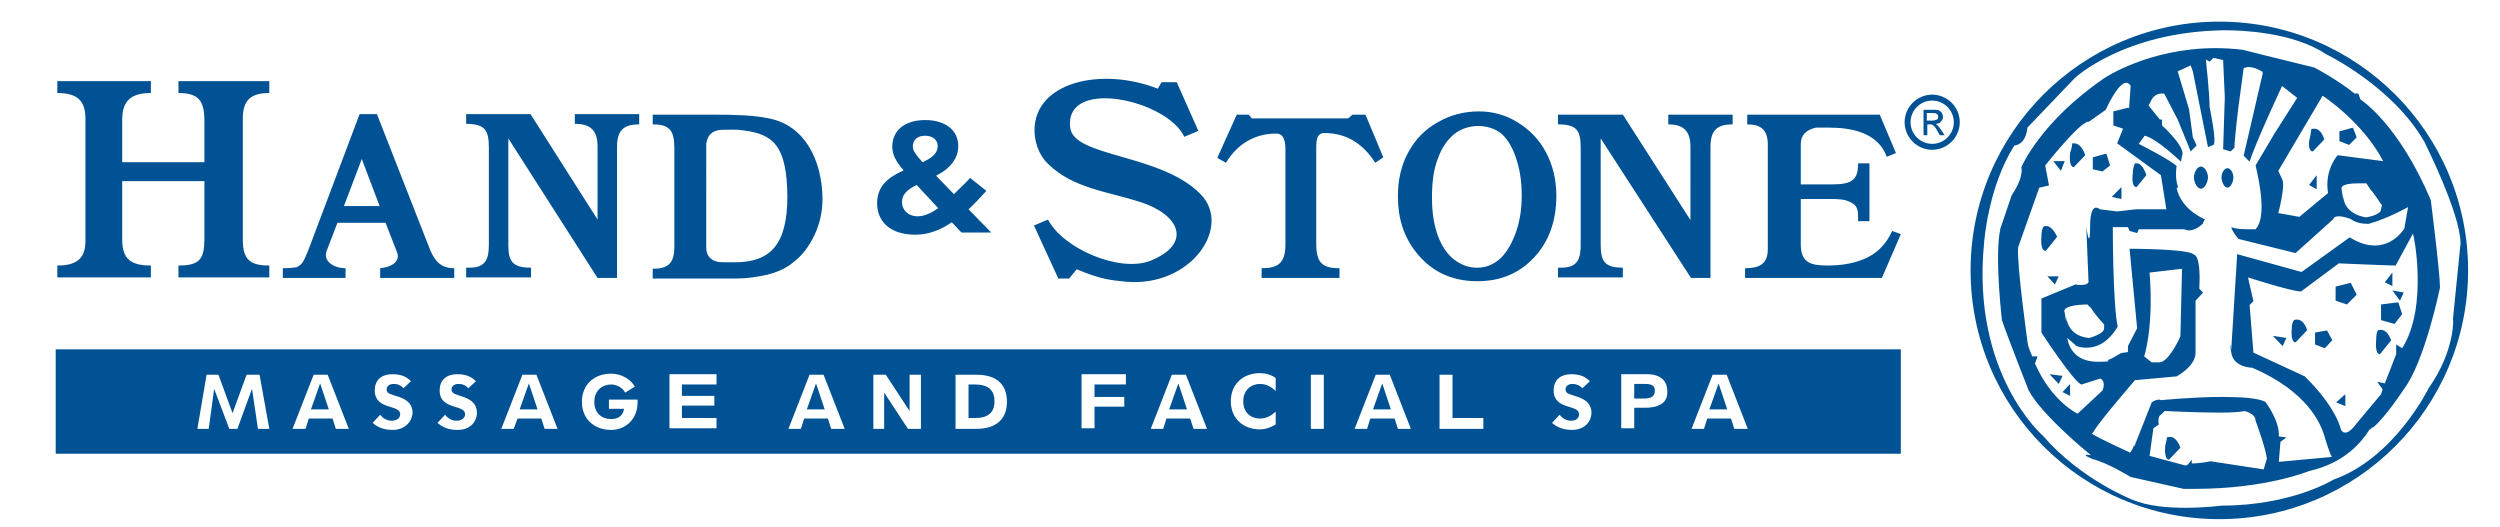 <svg xmlns="http://www.w3.org/2000/svg" xmlns:xlink="http://www.w3.org/1999/xlink" id="Layer_1" x="0px" y="0px" viewBox="0 0 462.3 97.4" style="enable-background:new 0 0 462.3 97.4;" xml:space="preserve"><style type="text/css">	.st0{clip-path:url(#SVGID_2_);fill:#005295;}	.st1{clip-path:url(#SVGID_2_);fill-rule:evenodd;clip-rule:evenodd;fill:#005295;}</style><g>	<defs>		<rect id="SVGID_1_" x="10.3" y="2.7" width="446.1" height="94.7"></rect>	</defs>	<clipPath id="SVGID_2_">		<use xlink:href="#SVGID_1_" style="overflow:visible;"></use>	</clipPath>	<path class="st0" d="M380,52.6l0.7-1.5h-2.1L380,52.6z M383.5,30.9l2.1-2.2c0,0-0.6-2.2-2.1-2.2c-0.1,0-0.2,0-0.3,0  c0,0,0,0.7-0.4,1.8C382.8,28.4,382.5,30.9,383.5,30.9 M378.3,46.4l2.1-2.6c0,0-0.8-2-2-2c-0.2,0-0.3,0-0.5,0.1c0,0-0.4,0.4-0.4,1.8  C377.5,43.8,377.2,46.4,378.3,46.4 M382.8,73.2V71l-1.4,1.5L382.8,73.2z M401.3,80.8c-0.2,0-0.4,0-0.6,0.1c0,0,0,0.4-0.3,1.5  c0,0-0.3,2.6,0.7,2.6l2.1-2.2C403.2,82.8,402.6,80.8,401.3,80.8 M407,30.8c-0.7,0-1.3,1.1-1.3,2c0,0.9,0.6,2.1,1.3,2.1  c0.7,0,1.3-1.3,1.3-2.1C408.3,31.9,407.7,30.8,407,30.8 M379,69.2l1.7,1.8l0.7-1.5L379,69.2z M381.8,29.8h-2.1l1.4,1.8L381.8,29.8z   M413,32.8c0-0.8-0.5-1.7-1.1-1.7c-0.6,0-1.1,0.9-1.1,1.7c0,0.8,0.5,1.9,1.1,1.9C412.5,34.7,413,33.6,413,32.8 M428.4,35v-2.6  l-1.4,1.8L428.4,35z M435.8,25.4l-0.7-1.8l-2.5,0.7v1.8l1.8,0.7L435.8,25.4z M392.3,34.6l-1.8,1.8l1.8,0.4V34.6z M390.2,30.6  l-0.7-2.2l-2.5,0.7v2.2l1.8,0.4L390.2,30.6z M427.7,28l2.1-2.2c0,0-0.5-2-1.8-2c-0.2,0-0.4,0-0.6,0.1c0,0,0,0.4-0.3,1.8  C427,25.8,426.7,28,427.7,28 M395.1,34.6l1.8-2.2c0,0-0.6-2.2-1.8-2.2c-0.1,0-0.2,0-0.3,0c0,0-0.4,0.7-0.4,1.8  C394.4,32,394,34.6,395.1,34.6 M436.5,18.4l-0.4-1.1h-0.7c-3.2-2.6-7.4-4.8-7.4-4.8c-7.4-1.8-13.3-3.3-13.3-3.3  c-1.8-0.2-3.4-0.3-5-0.3c-12.3,0-20.5,5.5-20.5,5.5c-11.9,8.1-15.4,16.5-15.4,16.5c0.4,2.2-1.8,5.2-1.8,5.2l-2.1,6.2  c-1.1,5.2,0.3,16.9,0.3,16.9c0.7,2.2,4.9,12.9,4.9,12.9c2.5,4.8,11.6,12.1,11.6,12.1s-0.4-0.1-0.7-0.1c-0.4,0-0.7,0.1,1,0.8  c2.8,0.7,7,3.3,7,3.3l9.8,2.2c0.7,0,1.4,0,2.1,0c13.2,0,21.1-3.3,21.1-3.3c6.7-1.5,9.8-5.5,11.2-7.7c0.3,0,0.3-0.4,0.7-0.4  c2.5-2.2,5.6-7,5.6-7c3.9-5.1,6.7-18.8,6.7-18.8c0-2.9-1.7-16.2-1.7-16.2C443.5,22.8,436.5,18.4,436.5,18.4 M429.5,17.7  c0,0,7.4,4.8,11.2,12.1l-8.4-1.1c0,0-2.5,2.6-1.8,7l-5.3,4.4l-3.9-0.7c0,0,1.4-5.2,0.7-6.3l-0.7-1.5L429.5,17.7z M440.3,38.7  c0,1.1-2.8,1.5-2.8,1.5c-3.9-0.7-4.2-3.3-4.2-4.1v0.7L433,35c-0.2-1,1.9-1.1,3.3-1.1c0.7,0,1.3,0,1.3,0l0.7,1.1  c0.7,0.7,2.1,2.9,2.1,2.9s0.1-0.2,0.1-0.2C440.5,37.7,440.5,37.9,440.3,38.7 M384.2,76.5c0,0-4.8-2.2-7.9-9.3l0.5-1.3h-1  c-0.3-0.7-0.6-1.4-0.8-2.2c0,0-2.1-14.7-1.8-18l3.9-11l1.8-0.4l-0.7-3.7c0,0,6.4-8.1,8-8.1c0,0,0.1,0,0.1,0l3.1-2.2  c0,0,2.2-5,3.8-5c0.3,0,0.6,0.2,0.8,0.6l-0.3,4.2l-0.1-0.2l-2.8,0.7v2.6l1.8,0.6l-1.1,2.7l8.1,5.9l1,6.3h-5.6l-3.5,0.4l-3.2-0.4  c0,0-0.3-0.3-0.7-0.3c-0.5,0-1.1,0.6-1.1,3.6c0,1.6-0.1,2.1-0.2,2.1c-0.2,0-0.5-2.1-0.5-2.1l0.4,9.9c0,0,0.3,0.8-1.4,0.8  c-0.3,0-0.6,0-1-0.1l-6.3,2.6v6.3c0,0,6,9.2,7.4,9.6l3.5-1.1c0,0,1.1,0.4,0.4,2.2L384.2,76.5z M389.1,60v0.7c0,1.1-2.8,1.8-2.8,1.8  c-4.2-0.4-4.2-4-4.2-4v1.1l-0.3-1.8c-0.7-1.5,4.2-1.5,4.2-1.5l0.7,0.7C387.4,58.2,389.1,60,389.1,60 M418.6,86.8l-9.8-1.5  c-1.4,0.3-2.8,0.4-3.5,0.4V85l-0.7,0.9c-0.3,0.1-0.4,0.2-0.4,0.2l-6.7-1.8l0.7-5.1l1-0.7c0,0-0.3-1.5,0.4-1.8l0.7-0.7  c0,0,5.8,0.3,10.1,0.3c2.2,0,4-0.1,4.6-0.3c0,0,2.1,0.4,2.1,1.8c0,0,1.8,4.8,2.1,7L418.6,86.8z M421.4,85.4l0.3-3.7l1.1-0.8  l-1.4-0.2c0.2-2.9-2.5-6.4-2.5-6.4c-1.4-0.7-4.5-0.9-7.9-0.9c-5.4,0-11.4,0.6-11.4,0.6c-0.1-0.1-0.3-0.1-0.4-0.1  c-0.6,0-1.3,0.5-1.3,0.5l-3.2,8.1l-0.1-0.1c-0.4,1.1-0.7,1.3-0.8,1.3c-0.1,0-0.1-0.1-0.1-0.1s-5.3-2.4-6.9-3.4  c0.1-0.1,0.2-0.1,0.3-0.3c0.7-1.5,7.7-9.6,7.7-9.6l7.7-0.7c3.8-2.2,3.5-4.4,3.5-4.4v-9.6l1.4-1.5l-0.7-0.7c0.3-6-0.8-6.3-1-6.3  c0,0,0,0,0,0c-0.7-1.1-11.9-1.1-11.9-1.1l1.4,14.7l-1.7,3.3v1.1l-1.3,0.2c-1,0.6-1.8,1.1-2.5,1.3c0.5,0.2,0.3,0.3-1.8,0.3  c-5.3,0-5.6-4.4-5.6-4.4l1.7,1.5c0.6,0.2,1.2,0.3,1.8,0.3c3.4,0,5.2-2.9,5.8-3.9c-0.9-4.2-0.9-18.4-0.9-18.4h2.8l0.3,0.7l1.4,0.4  l0.3-0.7h8.4c0.3,0.1,0.6,0.2,0.9,0.2c1.4,0,2.6-1.3,2.6-1.3s0-0.4,0.4-0.7c-4.9-2.2-5.3-5.9-5.3-5.9h0.3c-0.7-1.8-0.3-4-0.3-4  c-1.1-1.1-7-4.1-7-4.1l1.1-1.5c2.1,0.4,6.7,4.8,6.7,4.8l0.3-1.5c0-1.8-3.8-5.2-3.8-5.2v-1.1h-0.4l-2.1-2.6l0.4-0.7  c0.5-1.3,1.5-1.5,2.1-1.5c0.2,0,0.4,0,0.4,0l2.5,4.8l2.4,5.9l1.1-1.1c-0.3-0.7-0.7-1.5-0.7-1.5l-0.7-5.2l-2.1-7l2.4-1.1l0.4,1.1  l2.8,14l1-0.4c0.7-0.4-0.7-7-0.7-7c0-2.6-0.7-8.8-0.7-8.8l0.7,0.4l0.7-0.7l1.8,0.4l0.3,6.6v0.7l-0.3,9.2l1.4,0.4l0.7-0.7  c0-1.5,0.7-7.3,0.7-7.3l1-7.4c0.3-0.1,0.6-0.2,0.9-0.2c1.3,0,2.6,0.9,2.6,0.9v0.4l-3.5,15.1l1.1,1.1c1-3.3,6-14,6-14l2.8,2.2  l-4.2,6.6l-3.5,5.9c2.1,8.8,0.7,11,0,11.8h-0.3c-1.8,0-3.2,0-4.2-0.4c0.3,1.1,1.4,2.2,1.4,2.2l10.5,2.6l7-6.3  c0.1-0.4,0.5-0.5,1-0.5c0.9,0,2.2,0.5,2.2,0.5c0.9,0.7,2.1,0.9,3.3,0.9c3.6-1,7.3-3.1,7.3-3.1l-0.7,4c-1.7,2.4-3.7,3.1-5.5,3.1  c-1.9,0-3.6-0.9-4.6-1.5l-8.9,6.4l-11.9-3.3l-1.1,17.7c0,0-0.1-0.9-0.2-0.9c0,0,0,0.3,0.2,1.3c0.3,2.9,3.9,2.9,3.9,2.9  c10.2,4.4,12.6,10.3,13.3,12.5c0.3,1.1,1,3.3,1.4,4L421.4,85.4z M397.5,50.4l6-0.7l-0.3,12.5c0,0-2.1,4.8-3.9,4.8h-1.4l-1.4-1.1  C396.5,65.9,398.3,60.7,397.5,50.4 M444.2,64.4l-1.1-0.7v1.8l-2.1,5.4l-1.4-0.3l1,1.4l-0.3,0.9l-4.6,5.5c0,0-1.1,1.6-2,1.6  c-0.3,0-0.5-0.1-0.8-0.5c0,0-0.7-4-6.7-9.9l-9.5-4.4l-0.7-8.8l0.7-0.7l-1-4.4c0,0,8.1,2.6,9.8,2.6l7-5.2c0,0,9.1,0.4,10.5,0.4  l3.2-5.9C446.3,43.1,449.1,56.7,444.2,64.4 M424.8,59.1c-0.2,0-0.4,0-0.6,0.1c0,0-0.4,0.4-0.4,1.5c0,0-0.3,2.6,0.7,2.6l2.1-2.2  C426.7,61.1,426.1,59.1,424.8,59.1 M440.3,61c-0.2,0-0.4,0-0.6,0.1c0,0-0.3,0.4-0.3,1.8c0,0-0.3,2.6,0.7,2.6l2.1-2.6  C442.1,62.9,441.6,61,440.3,61 M428.1,61.5v2.2l1.8,0.7l1.4-1.5l-1-1.8L428.1,61.5z M433.7,75.1v-2.2l-1.7,1.5L433.7,75.1z   M410.4,4c-25.4,0-46,20.6-46,46c0,25.4,20.6,46,46,46c25.4,0,46-20.6,46-46C456.4,24.6,435.8,4,410.4,4 M449.1,71.8  c0,0-6.3,12.9-17.6,16.9c0,0-7.7,4.8-20.7,4.8c0,0-3,0.4-6.7,0.4c-3.2,0-7-0.3-9.8-1.5c0,0-9.5-3.7-16.5-11.8  c0,0-13.3-11.4-10.9-35.7c0,0,0.7-10.3,5.6-18c0,0,2.1,0,2.4-3.3l8.8-9.2c0,0,9.1-8.5,27.4-8.8c0,0,0.2,0,0.6,0  c2.5,0,12.3,0.3,18.4,4.4c0,0,12.3,5.9,18.2,16.2c0,0,6.7,13.3,6.7,18.8l-1.4,14C453.7,58.9,454,64.8,449.1,71.8 M440.3,56.3v2.9  l2.5,0.7l1.4-1.8l-0.7-2.2L440.3,56.3z M443.8,55.6l0.7-1.5l-2.1-0.4L443.8,55.6z M431.9,53v2.6l2.1,0.7l1.8-1.8l-1.1-2.2L431.9,53  z M422.1,64l0.7-1.5l-2.5-0.4L422.1,64z M442.4,50.4l-1.4,1.8l1.4,0.7V50.4z"></path>	<path class="st0" d="M357.3,17.5c-2.8,0-5.1,2.3-5.1,5.1c0,2.8,2.3,5.1,5.1,5.1c2.8,0,5.1-2.3,5.1-5.1  C362.4,19.8,360.1,17.5,357.3,17.5 M357.3,26.6c-2.2,0-4-1.8-4-4c0-2.2,1.8-4,4-4c2.2,0,4,1.8,4,4  C361.3,24.8,359.5,26.6,357.3,26.6"></path>	<path class="st0" d="M323,21.2L323,21.2h24.6l3,7.1l-1.7,0.7c-1.6-4.5-6.6-5.4-10.6-5.4h-2.5c-1.8,0.4-2.8,1.4-2.8,3v7.5h5.8  c3.9,0,4.8-1,4.8-3.9h2.1v10.7h-2.1c0-2.2,0.1-3.1-2.4-3.9c-0.5-0.1-1.3-0.2-2.4-0.2h-5.8v8.4c0,3.5,2,3.9,5,3.9  c2.5,0,4.5-0.4,5.9-0.9c3-1,4.9-3,6-5.5l1.6,0.6l-3.5,8.1h-25.3v-1.8c2.4,0,4.2-0.6,4.2-3.5V26.7c0-2.8-1.4-3.7-3.8-3.7V21.2z   M288.1,21.2L288.1,21.2h12l12.5,19.5V27.2c0-2.9-1.2-4.2-4.1-4.2v-1.8h11.9V23c-3,0-4.1,1.2-4.1,4.2v24.2h-3.6L296,25.6v19.6  c0,3.1,0.7,4.3,4.1,4.3v1.8h-12v-1.8h0.6c3.1,0,3.6-1.7,3.6-4.3V27.4c0-3.2-0.6-4.4-4.2-4.4V21.2z M273.5,20.6L273.5,20.6  c2.6,0,5,0.7,7.1,2c2.3,1.4,4.1,3.3,5.3,5.6c1.2,2.3,1.9,4.9,1.9,8c0,4.7-1.4,8.5-4.1,11.4c-2.8,3-6.3,4.4-10.5,4.4  c-4.8,0-8.5-1.8-11.3-5.3c-2.3-2.9-3.4-6.3-3.4-10.4c0-3,0.6-5.7,1.9-8.1c1.3-2.4,3.1-4.3,5.5-5.6  C268.1,21.3,270.7,20.6,273.5,20.6 M273.4,23.3L273.4,23.3c-1.7,0-3.2,0.5-4.5,1.5c-1.2,1-2.3,2.5-3,4.5c-0.8,2-1.1,4.4-1.1,7.3  c0,2.8,0.4,5.1,1.1,7c0.7,1.9,1.7,3.4,3,4.4c1.3,1,2.7,1.5,4.2,1.5c1.6,0,2.9-0.5,4.1-1.5c1.2-1,2.2-2.6,3-4.7  c0.8-2.1,1.2-4.5,1.2-7.2c0-2.7-0.4-5.1-1.2-7.3c-0.7-1.9-1.6-3.3-2.7-4.2C276.4,23.8,275,23.3,273.4,23.3 M228.7,21.2L228.7,21.2  h2.2l0.6,0.7h17.8l0.8-0.7h2.4l3.3,7.9l-1.5,1c-2.2-3.5-5.3-5.5-9.4-5.5c-1.6,0-1.5,1.8-1.5,3.3V45c0,3.5,1,4.6,4.3,4.6v1.8h-14.4  v-1.8c3,0,4.4-0.9,4.4-4.4V27.7c0-1.4-0.2-3-1.7-3c-3.6,0-7,1.6-9.3,5.4l-1.6-0.9L228.7,21.2z M214.8,15.2l2.8,0l4,9l-2.6,1.1  c-3.1-6.8-22.2-11.1-21.1-1.7c0.6,5.5,16.8,4.8,24.1,12.3c5.9,6-1.7,17.2-13.7,16.2c-3.2-0.3-4.8-0.5-9.2-2.3l-1.4,1.7h-2l-4.5-9.8  l2.6-1.1c2.7,5.3,13.2,9.9,19,7.6c7.8-3.2,5.3-8.6-2.1-10.9c-6-1.9-12.3-2.5-16.9-7c-1.7-1.6-2.5-4.1-2.5-6.2  c0-8.9,12.3-11.8,22.8-7.7L214.8,15.2z"></path>	<path class="st0" d="M120.7,23L120.7,23v-1.8h10.9c4.3,0,7.8,0.1,10.6,0.7c6.7,1.3,9.8,7.8,9.9,14.8c0,2.4-0.5,4.7-1.5,6.8  c-1,2.1-2.3,3.8-3.9,5c-1.3,1.1-2.9,1.8-4.8,2.3c-1.9,0.4-3.7,0.7-5.6,0.7h-15.6v-1.8c2.7,0,4-0.9,4-4V27.4  C124.7,24.1,123.8,23,120.7,23 M130.6,45.8L130.6,45.8c0,1.6,1,2.7,3.1,2.7h2.2c6.6,0,9.7-3.3,9.7-12.2c-0.1-9.4-2.6-11.5-8.2-12.2  c-1.3-0.2-2.7-0.1-4-0.1c-1.7,0.1-2.6,1-2.8,2.6V45.8z M66.5,21.1L66.5,21.1h3.2l9.6,24.5c0.9,2.4,2,4,4.7,4v1.8H70.3v-1.8  c2.2-0.2,3.8-1.3,3.1-3l-2.1-5.4h-8.9l-2,5.2c-0.7,1.8,1.2,3.2,3.5,3.2v1.8H52.3v-1.8c0.9,0,2.2-0.1,2.6-0.2c0.4-0.2,0.7-0.4,1-0.8  c0.3-0.4,0.6-1.1,1.1-2.3L66.5,21.1z M63.6,38.1L63.6,38.1h6.6l-3.3-8.7L63.6,38.1z M10.6,15L10.6,15h17.3v2.2  c-3.5,0-5.3,1.3-5.3,4.9V30h15.2v-7.6c0-3.7-1-5.2-4.8-5.2V15h16.8v2.2c-3.3,0-4.9,1.2-4.9,4.7v22.4c0,3.7,1.3,4.8,4.9,4.8v2.2H33  v-2.2c4,0,4.8-1.2,4.8-5.1V33.5H22.6v10.8c0,3.7,1.7,4.8,5.3,4.8v2.2H10.6v-2.2c3.2,0,5.2-1,5.2-4.5V21.9c0-3.6-1.9-4.7-5.2-4.7V15  z M86.1,21.1h12l12.4,19.5V27.1c0-2.9-1.2-4.2-4.2-4.2v-1.8h11.9V23c-3,0-4.1,1.2-4.1,4.2v24.2h-3.6L94,25.6v19.6  c0,3.1,0.7,4.3,4.2,4.3v1.8h-12v-1.8h0.6c3.1,0,3.6-1.7,3.6-4.3V27.3c0-3.2-0.7-4.4-4.2-4.4V21.1z"></path>	<path class="st0" d="M170.6,30L170.6,30c1.7-0.8,2.8-1.6,2.8-3c0-1.1-0.9-1.9-2.3-1.9c-1.5,0-2.3,0.8-2.3,2  C168.8,27.9,169.5,28.8,170.6,30 M169.5,34.2L169.5,34.2c-2,1-2.7,1.9-2.7,3.2c0,1.4,1.1,2.6,2.9,2.6c1.2,0,2.5-0.6,3.8-1.5  L169.5,34.2z M182.4,35.3c-1.1,1.2-2.2,2.4-3.3,3.4l4.2,4.3h-5.5l-1.8-1.9c-2,1.4-4.3,2.3-6.7,2.3c-5,0-7.1-2.7-7.1-5.8  c0-3.4,2.3-4.9,4.9-6.1c-1.6-1.8-2.1-3.1-2.1-4.4c0-2.8,2.1-4.9,6.1-4.9c3.6,0,6.1,1.8,6.1,4.8c0,2.1-1.2,4-4.1,5.5l3.3,3.4  c0.9-0.9,2-1.9,3-3L182.4,35.3z"></path>	<path class="st1" d="M97.8,70.9l-1.7,4.8h3.3L97.8,70.9L97.8,70.9z M180.3,71.1h-1.2v6.2h1.2c2.4,0,3.6-1,3.6-3.1  C183.9,72.1,182.7,71.1,180.3,71.1 M255.6,70.9l-1.7,4.8h3.3L255.6,70.9L255.6,70.9z M150.9,70.9l-1.7,4.8h3.3L150.9,70.9  L150.9,70.9z M217.9,70.9l-1.7,4.8h3.3L217.9,70.9L217.9,70.9z M304.3,71h-2.1v2.7h1.7c1.6,0,2.1-0.5,2.1-1.4  C306.1,71.5,305.6,71,304.3,71 M317.8,70.9l-1.7,4.8h3.3L317.8,70.9L317.8,70.9z M59.2,70.9l-1.7,4.8h3.3L59.2,70.9L59.2,70.9z   M10.3,83.9h341.2V64.6H10.3V83.9z M47.7,79.3l-1.1-7.4h0l-2.7,7.4h-1.5l-2.8-7.4h0l-1,7.4h-2.1l1.7-10h2.2l2.6,7.1h0l2.6-7.1H48  l1.8,10H47.7z M62.1,79.3l-0.6-1.9h-4.4l-0.6,1.9h-2.4l3.9-10h2.6l3.9,10H62.1z M72.6,79.5c-1.8,0-2.9-0.6-3.7-1.3l1.4-1.5  c0.4,0.5,1.1,1.1,2.1,1.1c1,0,1.6-0.5,1.6-1.2c0-1.9-4.7-0.7-4.7-4.4c0-1.8,1.1-3,3.3-3c1.8,0,2.7,0.6,3.4,1.3l-1.4,1.3  c-0.4-0.5-1-0.8-1.8-0.8c-0.8,0-1.3,0.4-1.3,1c0,0.9,0.9,0.9,2.3,1.4c1.7,0.6,2.5,1.5,2.5,3C76.1,78.2,74.7,79.5,72.6,79.5   M84.6,79.5c-1.8,0-2.9-0.6-3.7-1.3l1.4-1.5c0.4,0.5,1.1,1.1,2.1,1.1c1,0,1.6-0.5,1.6-1.2c0-1.9-4.7-0.7-4.7-4.4c0-1.8,1.1-3,3.3-3  c1.8,0,2.7,0.6,3.4,1.3l-1.4,1.3c-0.4-0.5-1-0.8-1.8-0.8c-0.8,0-1.3,0.4-1.3,1c0,0.9,0.9,0.9,2.2,1.4c1.7,0.6,2.5,1.5,2.5,3  C88.1,78.2,86.8,79.5,84.6,79.5 M100.7,79.3l-0.6-1.9h-4.4L95,79.3h-2.3l3.9-10h2.6l3.9,10H100.7z M117.9,74.4  c0,3.1-2.2,5.1-4.9,5.1c-3.2,0-5.4-2.1-5.4-5.2s2.2-5.2,5.4-5.2c1.9,0,3.6,1,4.4,2.4l-1.8,1.1c-0.5-1-1.7-1.5-2.6-1.5  c-1.6,0-3.1,1.1-3.1,3.2c0,2.2,1.5,3.2,3.1,3.2c1.4,0,2.2-0.7,2.4-1.9h-2.8v-1.7h5.3V74.4z M132.5,71.1h-6.4v2.1h6V75h-6v2.3h6.4  v1.9h-8.7v-10h8.7V71.1z M153.7,79.3l-0.6-1.9h-4.4l-0.6,1.9h-2.3l3.9-10h2.6l3.9,10H153.7z M170.2,79.3h-2.3l-4.4-6.7h0v6.7h-2  v-10h2.3l4.4,6.7h0v-6.7h2.1V79.3z M180.6,79.3h-3.9v-10h3.9c3.5,0,5.6,1.6,5.6,5C186.2,77.6,184.1,79.3,180.6,79.3 M208.2,71.1  h-5.8v2.3h5.5v1.8h-5.5v4H200v-10h8.2V71.1z M220.7,79.3l-0.6-1.9h-4.4l-0.6,1.9h-2.3l3.9-10h2.6l3.9,10H220.7z M235.9,72.3  c-0.7-0.7-1.7-1.3-2.9-1.3c-1.6,0-3.1,1.1-3.1,3.2c0,2.2,1.5,3.2,3.1,3.2c1.2,0,2.2-0.6,2.9-1.3v2.4c-0.8,0.5-1.9,0.9-2.9,0.9  c-3.2,0-5.4-2.1-5.4-5.2s2.2-5.2,5.4-5.2c1,0,2.1,0.3,2.9,0.9V72.3z M244.8,79.3h-2.4v-10h2.4V79.3z M258.5,79.3l-0.6-1.9h-4.5  l-0.6,1.9h-2.3l3.9-10h2.6l3.9,10H258.5z M274.3,79.3h-8.1v-10h2.4v8h5.7V79.3z M290.7,79.5c-1.8,0-2.9-0.6-3.7-1.3l1.4-1.5  c0.4,0.5,1.1,1.1,2.1,1.1c1,0,1.5-0.5,1.5-1.2c0-1.9-4.7-0.7-4.7-4.4c0-1.8,1.1-3,3.3-3c1.8,0,2.7,0.6,3.4,1.3l-1.4,1.3  c-0.4-0.5-1.1-0.8-1.8-0.8c-0.8,0-1.3,0.4-1.3,1c0,0.9,0.9,0.9,2.3,1.4c1.7,0.6,2.5,1.5,2.5,3C294.2,78.2,292.8,79.5,290.7,79.5   M304.2,75.4h-2v3.8h-2.4v-10h4.8c2.5,0,3.7,1.3,3.7,3C308.5,74.1,307.3,75.4,304.2,75.4 M320.7,79.3l-0.6-1.9h-4.4l-0.6,1.9h-2.3  l3.9-10h2.6l3.9,10H320.7z"></path>	<path class="st0" d="M355.7,25v-4.7h1.6c0.6,0,1,0,1.2,0.1c0.2,0.1,0.4,0.2,0.6,0.5c0.1,0.2,0.2,0.5,0.2,0.7c0,0.3-0.1,0.6-0.4,0.9  c-0.2,0.3-0.6,0.4-1,0.4c0.2,0.1,0.3,0.2,0.4,0.3c0.2,0.2,0.4,0.5,0.7,0.9l0.6,0.9h-0.9l-0.4-0.7c-0.3-0.6-0.6-1-0.8-1.1  c-0.1-0.1-0.3-0.2-0.6-0.2h-0.5v2H355.7z M356.4,22.3h0.9c0.4,0,0.7-0.1,0.9-0.2c0.2-0.1,0.2-0.3,0.2-0.5c0-0.1,0-0.3-0.1-0.4  c-0.1-0.1-0.2-0.2-0.3-0.2c-0.1-0.1-0.4-0.1-0.8-0.1h-0.9V22.3z"></path></g></svg>